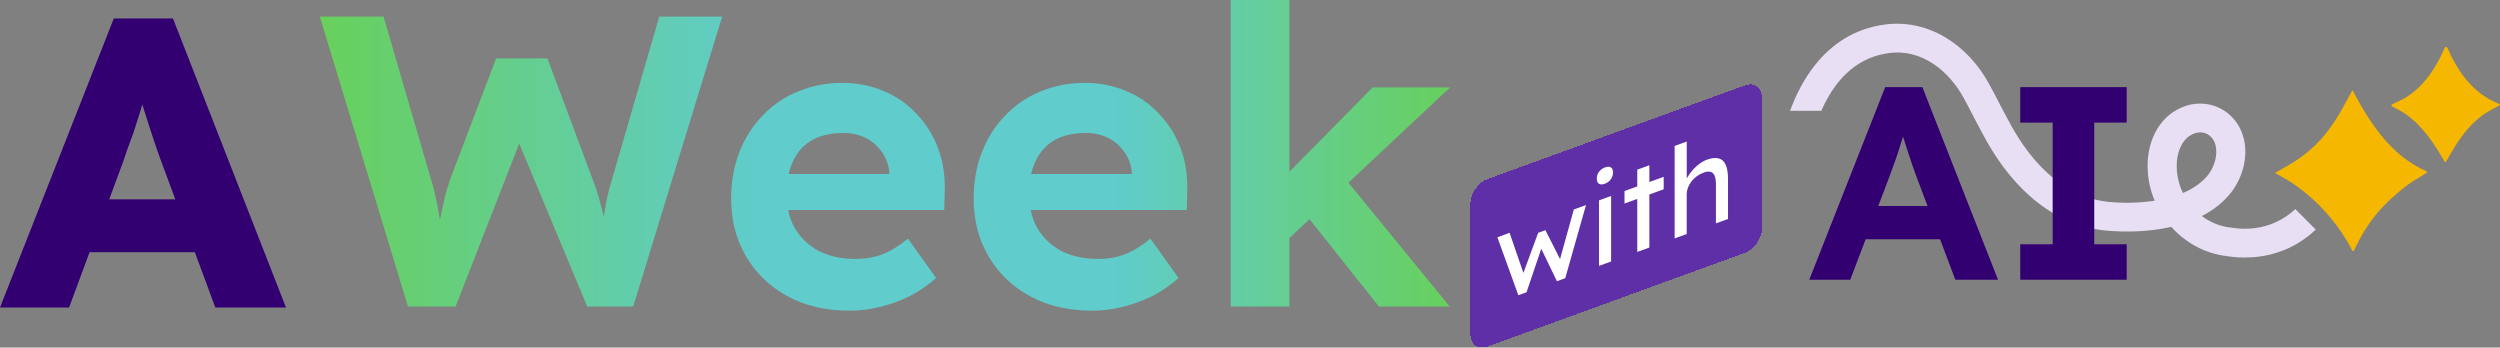 <svg xmlns="http://www.w3.org/2000/svg" xmlns:xlink="http://www.w3.org/1999/xlink" id="Layer_2" data-name="Layer 2" viewBox="0 0 813 113.02"><rect x="0" y="0" width="813" height="113.02" fill="#808080" stroke="none"/><defs><style> .cls-1 { fill: none; } .cls-2 { fill: url(#linear-gradient-4); } .cls-3 { fill: url(#linear-gradient-3); } .cls-4 { fill: url(#linear-gradient-2); } .cls-5 { fill: #f6b700; } .cls-6 { fill: url(#linear-gradient); } .cls-7 { fill: #e8dff4; } .cls-8 { fill: #5f2fa8; } .cls-9 { fill: #fff; } .cls-10 { clip-path: url(#clippath); } .cls-11 { fill: #330072; } </style><linearGradient id="linear-gradient" x1="102.52" y1="73.47" x2="483.19" y2="73.47" gradientTransform="translate(0 126) scale(1 -1)" gradientUnits="userSpaceOnUse"><stop offset="0" stop-color="#68d05a"></stop><stop offset=".38" stop-color="#60cccc"></stop><stop offset=".68" stop-color="#60cccc"></stop><stop offset=".98" stop-color="#68d05a"></stop></linearGradient><linearGradient id="linear-gradient-2" y1="62.02" y2="62.02" xlink:href="#linear-gradient"></linearGradient><linearGradient id="linear-gradient-3" x1="102.52" y1="62.02" x2="483.19" y2="62.02" xlink:href="#linear-gradient"></linearGradient><linearGradient id="linear-gradient-4" y1="76.16" y2="76.16" xlink:href="#linear-gradient"></linearGradient><clipPath id="clippath"><rect class="cls-1" x="582.14" y="7.72" width="230.86" height="83.25"></rect></clipPath></defs><g id="Layer_1-2" data-name="Layer 1"><g><path class="cls-6" d="M132.67,99.68L104,5.39h20.73l15.35,52.67c.63,1.89,1.17,3.95,1.61,6.2.54,2.16.94,4.27,1.21,6.33.36,1.98.63,3.86.81,5.66.27,1.71.49,3.14.67,4.31l-3.23-.13c.81-3.77,1.48-6.91,2.02-9.43.54-2.6,1.03-4.89,1.48-6.87.54-2.07,1.17-4.13,1.88-6.2l14.81-38.93h16.69l14.54,38.93c1.08,2.69,1.93,5.3,2.56,7.81.72,2.42,1.3,4.8,1.75,7.14.45,2.24.9,4.53,1.35,6.87l-2.96.54c.27-1.89.45-3.5.54-4.85.18-1.44.31-2.74.4-3.91.18-1.17.36-2.33.54-3.5.18-1.26.45-2.69.81-4.31.36-1.71.9-3.68,1.62-5.93l15.21-52.4h20.46l-28.94,94.29h-14.94l-23.29-55.77,2.15.27-21.67,55.5h-15.48Z"></path><path class="cls-4" d="M276.27,101.03c-7.72,0-14.45-1.57-20.19-4.71-5.74-3.14-10.23-7.45-13.46-12.93-3.23-5.48-4.85-11.76-4.85-18.86,0-5.48.9-10.51,2.69-15.09,1.79-4.58,4.31-8.53,7.54-11.85,3.23-3.41,7.04-6.02,11.44-7.81,4.49-1.89,9.33-2.83,14.54-2.83,4.85,0,9.33.9,13.46,2.69,4.13,1.71,7.67,4.18,10.63,7.41,3.05,3.14,5.38,6.87,7,11.18,1.62,4.31,2.33,9.03,2.15,14.14l-.14,5.93h-57.21l-3.1-11.72h44.56l-2.15,2.42v-2.96c-.18-2.42-.99-4.62-2.42-6.6-1.35-1.98-3.1-3.5-5.25-4.58-2.15-1.08-4.58-1.62-7.27-1.62-3.95,0-7.31.76-10.1,2.29-2.69,1.53-4.76,3.77-6.19,6.74-1.43,2.96-2.15,6.56-2.15,10.78s.9,8.04,2.69,11.18c1.88,3.14,4.49,5.61,7.81,7.41,3.41,1.71,7.4,2.56,11.98,2.56,3.14,0,6.01-.49,8.62-1.48,2.6-.99,5.38-2.69,8.35-5.12l9.15,12.8c-2.6,2.33-5.47,4.31-8.62,5.93-3.14,1.53-6.37,2.69-9.69,3.5-3.32.81-6.6,1.21-9.83,1.21Z"></path><path class="cls-3" d="M355.14,101.03c-7.72,0-14.45-1.57-20.19-4.71-5.74-3.14-10.23-7.45-13.46-12.93-3.23-5.48-4.85-11.76-4.85-18.86,0-5.48.9-10.51,2.69-15.09,1.79-4.58,4.31-8.53,7.54-11.85,3.23-3.41,7.05-6.02,11.44-7.81,4.49-1.89,9.33-2.83,14.54-2.83,4.85,0,9.33.9,13.46,2.69,4.13,1.71,7.67,4.18,10.63,7.41,3.05,3.14,5.39,6.87,7,11.18,1.61,4.31,2.33,9.03,2.15,14.14l-.14,5.93h-57.21l-3.1-11.72h44.56l-2.15,2.42v-2.96c-.18-2.42-.99-4.62-2.42-6.6-1.35-1.98-3.1-3.5-5.25-4.58-2.15-1.08-4.58-1.62-7.27-1.62-3.95,0-7.31.76-10.1,2.29-2.69,1.53-4.76,3.77-6.19,6.74-1.44,2.96-2.15,6.56-2.15,10.78s.9,8.04,2.69,11.18c1.88,3.14,4.49,5.61,7.81,7.41,3.41,1.71,7.4,2.56,11.98,2.56,3.14,0,6.01-.49,8.61-1.48,2.6-.99,5.39-2.69,8.35-5.12l9.15,12.8c-2.6,2.33-5.47,4.31-8.61,5.93-3.14,1.53-6.37,2.69-9.69,3.5-3.32.81-6.6,1.21-9.83,1.21Z"></path><path class="cls-2" d="M418.4,78.26l-5.65-15.76,33.65-34.08h25.17l-53.17,49.84ZM400.23,99.68V0h19.11v99.68h-19.11ZM448.42,99.68l-25.58-32.19,13.46-10.78,35.13,42.97h-23.02Z"></path><g><path class="cls-8" d="M483.81,58.21l83.55-30.41c3.11-1.13,5.64.63,5.64,3.95v42.46c0,3.31-2.52,6.92-5.64,8.05l-83.55,30.41c-3.11,1.13-5.64-.63-5.64-3.95v-42.46c0-3.31,2.52-6.92,5.64-8.05Z" shape-rendering="crispEdges"></path><path class="cls-9" d="M493.77,96.02l-6.82-18.84,3.96-1.49,4.88,14.18-.88.24,5.3-14.4,2.36-.86,5.34,10.56-1.03.46,4.92-17.75,3.97-1.44-6.75,23.78-2.71.99-5.57-11.54.88-.2-5.19,15.33-2.67.97Z"></path><path class="cls-9" d="M520,86.47v-21.32l3.93-1.43v21.32l-3.93,1.43ZM521.91,59.74c-.84.31-1.49.31-1.94.02-.46-.29-.69-.86-.69-1.7,0-.79.23-1.5.69-2.16.48-.66,1.13-1.14,1.94-1.44.84-.31,1.49-.31,1.95-.02.46.29.69.86.69,1.7,0,.79-.24,1.51-.72,2.17-.46.65-1.09,1.13-1.91,1.43Z"></path><path class="cls-9" d="M532.44,81.93v-26.76l3.93-1.43v26.76l-3.93,1.43ZM528.29,66.19v-4.06l12.74-4.64v4.06l-12.74,4.64Z"></path><path class="cls-9" d="M544.6,77.51v-30.05l3.93-1.43v13.12l-.69.74c.25-1.04.75-2.09,1.49-3.14.74-1.08,1.61-2.05,2.63-2.91,1.02-.88,2.06-1.52,3.13-1.91,1.53-.56,2.8-.69,3.81-.41,1.02.25,1.78.94,2.29,2.05.51,1.11.76,2.66.76,4.64v13l-3.93,1.43v-12.71c0-1.22-.15-2.16-.46-2.84-.31-.7-.78-1.11-1.41-1.23-.64-.15-1.42-.02-2.36.37-.76.28-1.46.67-2.1,1.17-.64.48-1.2,1.03-1.68,1.67-.46.63-.83,1.3-1.11,2.03-.25.69-.38,1.38-.38,2.09v12.92l-1.95.71c-.33.12-.66.24-.99.36-.33.12-.66.24-.99.36Z"></path></g><g class="cls-10"><g><path class="cls-5" d="M765.51,81.49c-.1.22-.42.23-.53.01-4.49-8.7-11.22-16.3-19.34-21.85-2.69-1.84-5.57-3.09-5.64-3.4-.04-.18-.28.06,3.67-2.2,9.55-5.46,14.28-11.62,19.44-21.22.43-.81,1.07-2.03,1.51-2.78.21-.35.37-.81.44-.68,4.53,8.62,10.18,17.63,18.46,23.23,3.68,2.49,5.28,2.78,5.66,3.2.11.12.08.33-.07.42-3.38,2.17-5.21,3.08-7.51,4.95-5.79,4.71-11.24,9.81-16.09,20.33h0Z"></path><path class="cls-5" d="M812.98,34.1c-.02.06-.24.2-.3.23-1.87,1.12-3.91,2-5.62,3.32-5.72,4.4-8.46,9.56-11.68,15.02-.08.13-.26.13-.33,0-3.31-5.78-7.16-11.66-12.73-15.58-2.01-1.42-4.55-2.33-4.66-2.76-.08-.3.73-.63.96-.74,1.58-.78,2.72-1.23,3.92-1.99,5.88-3.71,9.86-9.87,12.49-16.09.09-.21.32-.31.53-.24.16.05.28.17.35.32,3.47,7.96,8.42,14.87,16.76,18.18.34.14.35.2.31.33h0Z"></path><path class="cls-7" d="M746.45,67.99c-7.09,6.54-15.2,6.98-21.13,6l-.21-.03c-3.34-.4-6.44-1.73-9.07-3.7,3.86-1.98,7.04-4.53,9.49-7.62l.05-.06c3.87-5.05,5.46-11.66,4.15-17.28-1-4.44-3.83-8.12-7.76-10.09-3.85-1.94-8.4-2.04-12.49-.27-3.79,1.59-6.83,4.54-8.78,8.53-1.62,3.31-2.43,7.26-2.28,11.14.07,3.73.88,7.34,2.28,10.66-5.08.79-10.45.83-15.27.36-16.33-1.82-26.72-15.66-32.56-26.96l-.07-.12c-.96-1.73-1.86-3.49-2.82-5.34-.98-1.91-2-3.88-3.08-5.81-3.54-6.54-8.5-11.82-14.35-15.29-6.47-3.83-13.67-5.19-20.83-3.94-8.64,1.45-15.93,5.9-21.66,13.22-3.2,4.08-5.85,8.99-7.93,14.64h10.16c3.84-8.74,10.27-16.82,21.02-18.62h.04c11.72-2.07,20.72,6.11,25.24,14.45l.03.05c1.01,1.81,2,3.72,2.95,5.57.94,1.82,1.91,3.69,2.92,5.53,4.38,8.44,9.6,15.4,15.54,20.68,7.3,6.49,15.5,10.28,24.39,11.26h.06c7.39.72,14.98.32,21.37-1.11.08-.02.17-.04.25-.06,4.57,5.09,10.81,8.61,17.77,9.47,1.74.28,3.82.5,6.12.5,6.73,0,15.38-1.82,23.1-9.08l-6.65-6.68h0ZM707.88,54.39v-.11c-.17-4.02,1.42-9.09,5.32-10.72l.06-.02c.75-.32,1.51-.49,2.25-.49s1.51.17,2.2.52c1.42.72,2.42,2.06,2.81,3.79v.04c.69,2.91-.27,6.63-2.43,9.47-2.05,2.56-4.9,4.49-8.2,5.89-1.24-2.57-1.96-5.41-2.02-8.37h0Z"></path><path class="cls-11" d="M588.37,90.97l24.7-62.64h12.08l24.61,62.64h-13.89l-12.71-33.74c-.36-.95-.8-2.18-1.31-3.67-.51-1.49-1.04-3.07-1.58-4.74-.54-1.67-1.05-3.27-1.53-4.79-.48-1.52-.84-2.79-1.08-3.8l2.43-.09c-.36,1.37-.77,2.79-1.22,4.25-.45,1.46-.92,2.95-1.4,4.47-.48,1.52-.99,3-1.53,4.43-.54,1.43-1.05,2.83-1.53,4.21l-12.71,33.47h-13.35ZM599.82,77.81l4.42-10.83h28.94l4.51,10.83h-37.87Z"></path><path class="cls-11" d="M656.98,90.97v-11.54h10.55v-39.55h-10.55v-11.54h34.62v11.54h-10.55v39.55h10.55v11.54h-34.62Z"></path></g></g><path class="cls-11" d="M0,100L37.01,6h19.24l36.75,94h-22.98l-17.64-47.67c-.71-1.88-1.43-3.89-2.14-6.04-.71-2.15-1.43-4.34-2.14-6.58-.71-2.33-1.43-4.57-2.14-6.71-.62-2.24-1.16-4.3-1.6-6.18l4.01-.13c-.53,2.24-1.16,4.43-1.87,6.58-.62,2.15-1.29,4.3-2,6.45-.62,2.06-1.34,4.16-2.14,6.31-.8,2.06-1.56,4.21-2.27,6.45l-17.64,47.54H0ZM17.64,82.01l7.08-17.19h43.03l6.95,17.19H17.64Z"></path></g></g></svg>